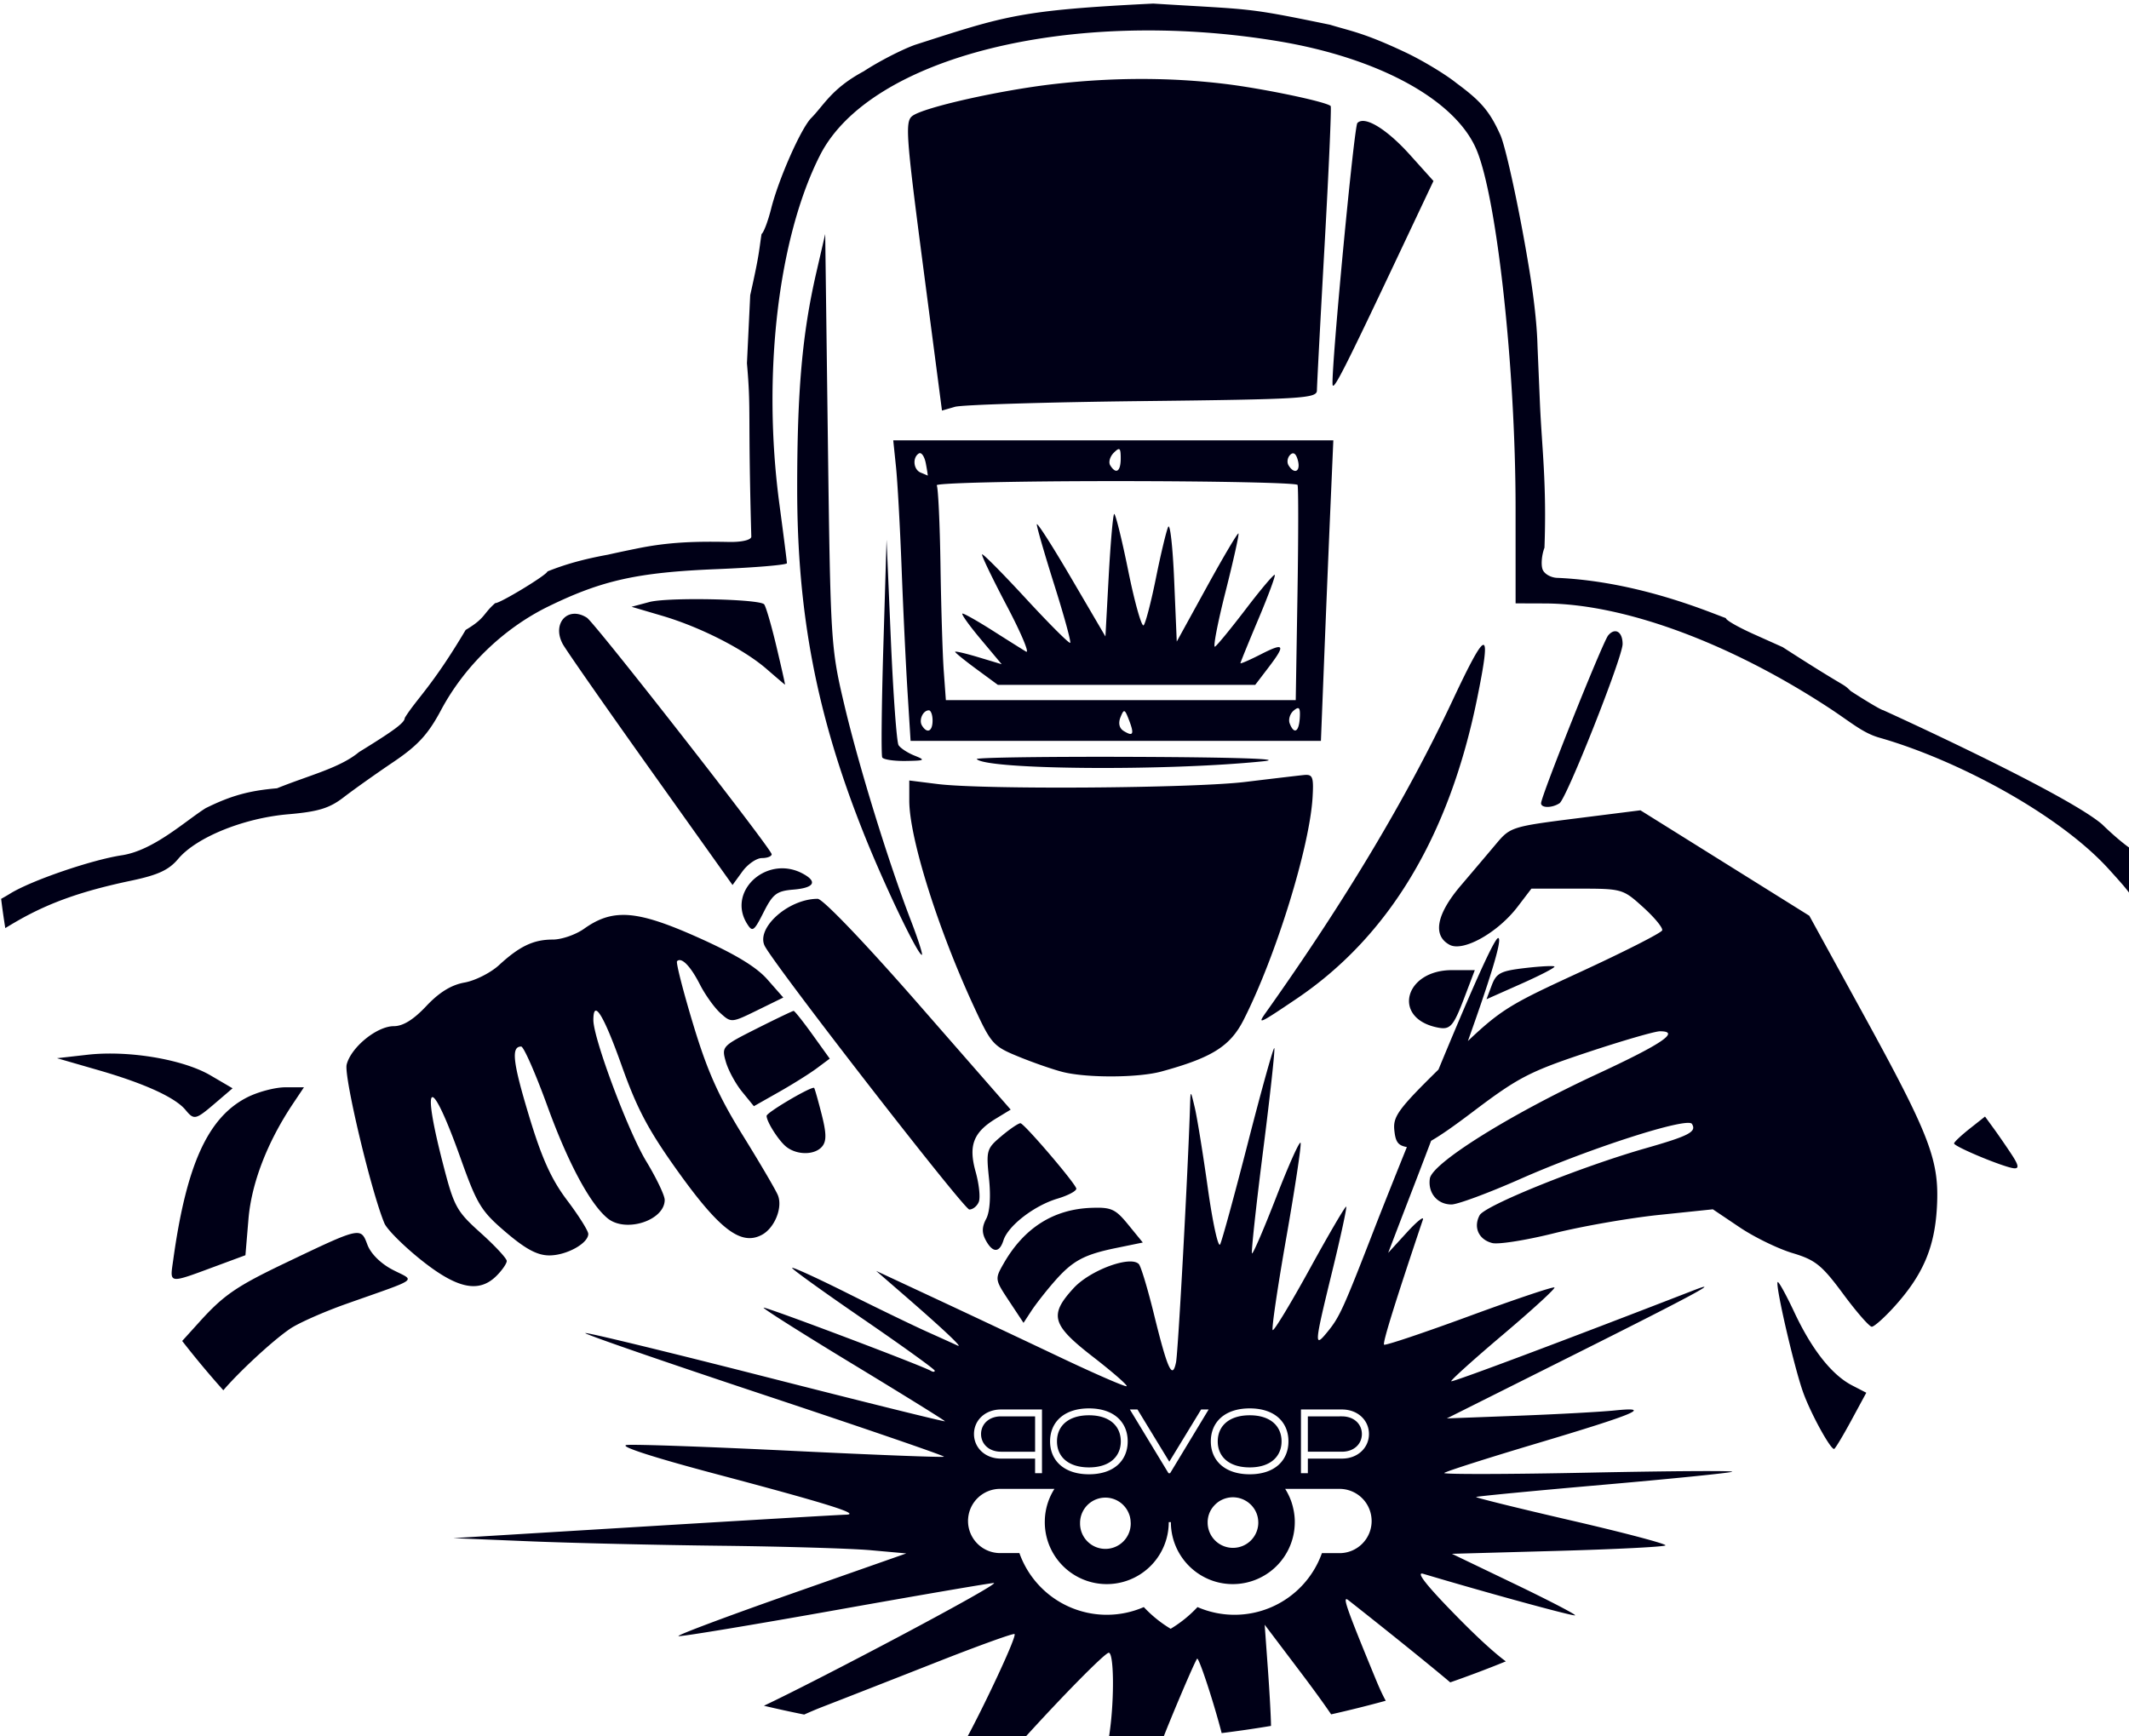 <svg xmlns:dc="http://purl.org/dc/elements/1.1/" xmlns:cc="http://creativecommons.org/ns#" xmlns:rdf="http://www.w3.org/1999/02/22-rdf-syntax-ns#" xmlns:svg="http://www.w3.org/2000/svg" xmlns="http://www.w3.org/2000/svg" xmlns:sodipodi="http://sodipodi.sourceforge.net/DTD/sodipodi-0.dtd" xmlns:inkscape="http://www.inkscape.org/namespaces/inkscape" width="110.728mm" height="90.314mm" viewBox="0 0 110.728 90.314" id="svg2083" inkscape:version="0.92.4 (5da689c313, 2019-01-14)" sodipodi:docname="soudeurqovop.svg"><defs id="defs2077"></defs><g inkscape:label="Calque 1" inkscape:groupmode="layer" id="layer1" transform="translate(-37.812,-117.733)"><path style="opacity:1;fill:#000017;fill-opacity:1;stroke:none;stroke-width:0.313;stroke-linecap:butt;stroke-linejoin:miter;stroke-miterlimit:4;stroke-dasharray:none;stroke-opacity:1;paint-order:markers fill stroke" d="m 369.023,444.977 c -26.298,1.305 -29.018,2.406 -46.717,8.088 v -0.002 c -2.659,0.956 -7.197,3.297 -10.086,5.199 -6.382,3.422 -7.815,6.686 -10.412,9.275 -2.081,2.3 -6.334,11.982 -7.771,17.691 -0.627,2.489 -1.478,4.734 -1.891,4.988 -0.543,3.585 -0.41,3.939 -2.219,12.004 l -0.643,13.363 c 0.848,9.672 0.155,8.857 0.857,34.033 0,0.641 -1.783,1.081 -4.25,1.051 -6.416,-0.122 -11.866,-0.053 -18.578,1.367 -1.616,0.323 -4.003,0.832 -5.305,1.131 -4.875,0.887 -8.465,1.917 -11.881,3.291 -0.012,0.636 -9.463,6.371 -10.236,6.211 -2.477,2.148 -1.88,2.939 -5.814,5.27 -6.609,11.136 -9.65,13.54 -11.947,17.264 -0.011,0.932 -1.983,2.404 -8.988,6.717 -3.711,3.104 -9.837,4.571 -16.088,7.105 -5.486,0.46 -9.102,1.469 -14.016,3.908 -4.093,2.597 -10.204,8.279 -16.406,9.236 -5.92,0.888 -17.793,4.958 -21.938,7.52 -0.627,0.388 -1.224,0.73 -1.783,1.039 0.235,1.918 0.507,3.833 0.814,5.744 0.817,-0.495 1.628,-0.988 2.666,-1.576 6.179,-3.5 12.555,-5.741 22.012,-7.73 5.297,-1.114 7.415,-2.092 9.262,-4.287 3.562,-4.233 12.835,-8 21.549,-8.75 5.94,-0.512 8.129,-1.179 10.928,-3.34 1.925,-1.486 6.285,-4.583 9.689,-6.881 4.878,-3.293 6.875,-5.464 9.426,-10.25 4.594,-8.618 12.291,-16.049 21.07,-20.336 10.525,-5.139 17.523,-6.688 33.064,-7.32 7.562,-0.308 13.747,-0.832 13.742,-1.168 -0.005,-0.336 -0.671,-5.563 -1.48,-11.613 -3.393,-25.353 -0.271,-52.199 7.961,-68.443 9.766,-19.271 49.25,-29.131 89.826,-22.43 19.85,3.278 34.959,11.55 39.059,21.387 4.005,9.609 7.634,42.975 7.639,70.236 l 0.004,18.75 5.75,0.019 c 15.437,0.046 36.18,7.672 55.75,20.492 4.4,2.882 6.61,4.92 9.91,5.861 15.29,4.361 35.296,15.071 45.043,25.842 2.177,2.405 3.512,3.886 4.301,5.084 0.255,-2.926 0.426,-5.856 0.514,-8.789 -1.343,-0.801 -3.697,-2.737 -6.201,-5.17 -6.401,-5.418 -34.447,-18.512 -42.936,-22.373 -0.347,-0.019 -3.208,-1.707 -6.357,-3.75 -1.855,-1.783 -1e-5,-10e-6 -13.363,-8.625 l -5.672,-2.545 c -3.12,-1.399 -5.574,-2.814 -5.455,-3.145 -2.926,-1.015 -16.946,-7.165 -32.971,-7.9 -1.307,0 -2.66,-0.74 -3.008,-1.646 -0.348,-0.906 -0.185,-2.832 0.361,-4.279 0.46,-12.552 -0.509,-19.639 -0.885,-28.24 l -0.48,-11.334 c -0.117,-4.769 -0.883,-10.729 -1.785,-16.029 -1.862,-11.242 -4.597,-23.752 -5.604,-25.633 -2.113,-4.673 -3.964,-6.597 -8.525,-9.973 -2.138,-1.724 -6.63,-4.435 -9.984,-6.023 -8.188,-3.863 -10.639,-4.15 -14.807,-5.426 -16.915,-3.49 -14.99,-2.932 -34.715,-4.16 z m -2.314,14.799 c -5.605,10e-4 -11.311,0.332 -17.066,0.988 -10.635,1.212 -25.607,4.574 -27.879,6.262 -1.464,1.087 -1.28,3.709 2.094,29.521 l 3.703,28.328 2.541,-0.736 c 1.398,-0.404 17.954,-0.912 36.791,-1.127 v 0.004 c 31.422,-0.359 34.25,-0.533 34.256,-2.094 0.003,-0.936 0.683,-13.809 1.51,-28.607 0.827,-14.799 1.364,-27.048 1.191,-27.221 -0.836,-0.836 -13.138,-3.416 -20.682,-4.338 -5.351,-0.654 -10.854,-0.98 -16.459,-0.979 z m 43.451,8.238 c -0.45,0.002 -0.814,0.138 -1.074,0.418 -0.646,0.695 -5.085,47.45 -4.869,51.289 0.085,1.516 2.238,-2.724 13.566,-26.711 l 6.238,-13.207 -4.613,-5.131 c -3.735,-4.155 -7.298,-6.666 -9.248,-6.658 z m -105.518,22.207 -1.73,7.498 c -2.776,12.029 -3.769,23.222 -3.768,42.477 0.002,24.621 3.841,44.543 13.031,67.611 4.042,10.145 10.625,23.912 11.434,23.912 0.243,0 -0.725,-3.037 -2.154,-6.75 -4.384,-11.388 -10.179,-30.165 -13.041,-42.25 -2.669,-11.271 -2.734,-12.308 -3.248,-52 z m 13.355,40.498 0.543,5.25 c 0.298,2.888 0.791,11.775 1.094,19.75 0.303,7.975 0.824,18.887 1.158,24.25 l 0.607,9.75 h 40.266 40.266 l 0.623,-15.75 c 0.342,-8.662 0.889,-21.938 1.217,-29.5 l 0.596,-13.75 h -43.184 z m 44.219,1.729 c 0.344,-0.05 0.426,0.505 0.426,1.809 0,2.596 -0.921,3.21 -2.059,1.369 -0.373,-0.603 -0.063,-1.71 0.689,-2.463 0.434,-0.434 0.737,-0.685 0.943,-0.715 z m -39.002,0.783 c 0.447,-0.015 0.945,0.804 1.174,2.002 0.262,1.369 0.426,2.454 0.365,2.41 -0.061,-0.043 -0.674,-0.308 -1.361,-0.586 -1.44,-0.581 -1.671,-2.958 -0.365,-3.766 0.061,-0.038 0.124,-0.056 0.188,-0.059 z m 73.193,0.039 c 0.053,-0.007 0.105,-0.003 0.156,0.008 0.342,0.073 0.629,0.537 0.85,1.379 0.568,2.171 -0.677,2.838 -1.826,0.979 -0.37,-0.598 -0.23,-1.528 0.309,-2.066 0.18,-0.18 0.351,-0.279 0.512,-0.299 z m -34.883,5.451 c 19.525,0 35.646,0.338 35.824,0.75 0.178,0.412 0.17,10.087 -0.016,21.5 l -0.34,20.75 h -34.332 -34.334 l -0.416,-5.75 c -0.229,-3.162 -0.516,-12.463 -0.639,-20.67 -0.123,-8.206 -0.454,-15.294 -0.736,-15.75 -0.282,-0.456 15.463,-0.83 34.988,-0.83 z m -0.176,6.459 c -0.232,0.232 -0.711,5.737 -1.064,12.232 l -0.643,11.809 -6.736,-11.5 c -3.704,-6.325 -6.733,-11.05 -6.732,-10.5 10e-4,0.55 1.557,5.927 3.457,11.947 1.9,6.02 3.293,11.105 3.098,11.301 -0.196,0.196 -4.098,-3.703 -8.672,-8.662 -4.574,-4.96 -8.454,-8.878 -8.623,-8.709 -0.169,0.169 2.019,4.724 4.861,10.123 2.842,5.399 4.533,9.433 3.758,8.965 -0.776,-0.468 -3.75,-2.337 -6.611,-4.156 -2.861,-1.819 -5.491,-3.309 -5.844,-3.309 -0.353,0 1.233,2.239 3.523,4.975 l 4.164,4.973 -4.572,-1.375 c -2.514,-0.757 -4.57,-1.234 -4.57,-1.061 0,0.173 1.889,1.705 4.197,3.402 l 4.197,3.086 h 25.252 25.252 l 2.551,-3.344 c 3.48,-4.563 3.221,-5.039 -1.449,-2.656 -2.2,1.122 -4,1.906 -4,1.74 0,-0.166 1.586,-4.062 3.525,-8.66 1.939,-4.598 3.384,-8.503 3.209,-8.678 -0.175,-0.175 -2.707,2.815 -5.627,6.645 -2.92,3.829 -5.664,7.181 -6.098,7.449 -0.433,0.268 0.489,-4.559 2.049,-10.725 1.56,-6.166 2.708,-11.337 2.551,-11.494 -0.157,-0.157 -2.946,4.554 -6.197,10.469 l -5.912,10.754 -0.506,-12 c -0.278,-6.6 -0.809,-11.325 -1.182,-10.5 -0.373,0.825 -1.45,5.325 -2.393,10 -0.943,4.675 -2.029,8.858 -2.412,9.295 -0.383,0.437 -1.749,-4.392 -3.037,-10.73 -1.288,-6.339 -2.532,-11.337 -2.764,-11.105 z m -44.662,5.041 -0.631,21 c -0.347,11.55 -0.445,21.338 -0.215,21.75 0.23,0.412 2.304,0.722 4.609,0.688 3.785,-0.057 3.951,-0.16 1.719,-1.051 -1.359,-0.543 -2.767,-1.467 -3.131,-2.055 -0.363,-0.588 -1.043,-9.902 -1.508,-20.699 z m -38.123,11.676 c -3.722,0.023 -7.075,0.198 -8.422,0.559 l -3.5,0.936 5.947,1.752 c 7.533,2.217 16.045,6.549 20.553,10.461 1.925,1.67 3.551,3.056 3.613,3.078 0.062,0.023 -0.705,-3.389 -1.703,-7.58 -0.998,-4.191 -2.08,-7.883 -2.402,-8.205 -0.657,-0.657 -7.883,-1.039 -14.086,-1 z m -23.312,2.873 c -2.365,0.169 -3.751,2.884 -2.123,5.926 0.603,1.127 8.349,12.234 17.213,24.682 l 16.115,22.633 1.926,-2.645 c 1.059,-1.454 2.79,-2.645 3.844,-2.645 1.054,0 1.914,-0.338 1.912,-0.75 -0.004,-1.009 -34.714,-45.451 -36.27,-46.439 -0.931,-0.591 -1.829,-0.818 -2.617,-0.762 z m 204.547,3.43 v 0.002 c -0.458,-0.046 -0.984,0.208 -1.488,0.816 -1.076,1.296 -13.168,31.547 -13.168,32.941 0,0.964 2.147,0.963 3.621,-0.002 1.382,-0.905 12.379,-28.668 12.379,-31.252 0,-1.515 -0.58,-2.429 -1.344,-2.506 z m -25.988,2.672 c -0.711,0.03 -2.631,3.644 -6.014,10.85 -8.974,19.114 -21.121,39.429 -36.654,61.303 -1.754,2.47 -1.384,2.306 6,-2.68 18.1,-12.221 29.931,-31.868 35.428,-58.83 1.452,-7.122 1.951,-10.674 1.24,-10.643 z m -36.34,12.422 c 0.321,0.048 0.391,0.634 0.318,1.891 -0.161,2.792 -1.127,3.334 -1.98,1.111 -0.301,-0.785 0.054,-1.927 0.789,-2.537 0.398,-0.33 0.681,-0.494 0.873,-0.465 z m -72.484,0.426 c 0.4,0 0.729,0.9 0.729,2 0,2.136 -1.056,2.645 -2.072,1 -0.674,-1.091 0.181,-3 1.344,-3 z m 38.385,0.174 c 0.227,0.074 0.473,0.633 0.893,1.725 1.079,2.804 0.833,3.311 -1.045,2.15 -0.866,-0.535 -1.094,-1.525 -0.621,-2.697 0.34,-0.843 0.547,-1.252 0.773,-1.178 z m -9.992,8.957 c -11.357,0.039 -19.23,0.209 -18.992,0.447 2.1,2.1 37.467,2.362 56.256,0.418 4.336,-0.449 -5.145,-0.775 -24.916,-0.859 -4.389,-0.019 -8.562,-0.021 -12.348,-0.006 z m 45.795,3.543 c -0.169,-0.008 -0.36,0.003 -0.574,0.025 -1.076,0.108 -6.232,0.715 -11.457,1.35 -10.338,1.255 -51.457,1.541 -60.432,0.42 l -5.568,-0.697 v 3.943 c 0,7.292 5.596,25.13 12.697,40.473 3.421,7.392 3.765,7.77 8.98,9.887 2.983,1.211 6.863,2.544 8.623,2.963 4.864,1.157 14.719,1.086 19.199,-0.139 9.928,-2.713 13.501,-4.964 16.139,-10.17 6.333,-12.498 12.968,-33.957 13.52,-43.727 0.195,-3.449 0.059,-4.288 -1.127,-4.328 z m 65.469,6.949 -12.748,1.609 c -12.363,1.561 -12.831,1.709 -15.5,4.891 -1.514,1.805 -4.664,5.526 -7.002,8.27 -4.799,5.634 -5.59,9.823 -2.197,11.639 2.665,1.426 9.45,-2.378 13.342,-7.48 l 2.707,-3.549 h 8.947 c 8.889,0 8.971,0.021 12.982,3.646 2.22,2.006 3.902,4.049 3.738,4.541 -0.164,0.492 -7.353,4.15 -15.977,8.129 -13.174,6.078 -15.392,7.174 -22.152,13.596 3.797,-10.623 6.956,-20.215 5.939,-20.215 -0.816,0 -6.181,12.422 -11.717,25.816 -7.91,7.768 -8.923,9.244 -8.668,11.863 0.226,2.328 0.711,3.046 2.467,3.352 -2.802,6.955 -5.179,12.944 -6.262,15.736 -6.231,16.074 -6.935,17.622 -9.314,20.535 -2.673,3.272 -2.625,2.651 0.934,-11.92 1.661,-6.804 2.894,-12.499 2.736,-12.656 -0.157,-0.157 -3.371,5.33 -7.141,12.193 -3.77,6.864 -7.051,12.281 -7.291,12.041 -0.24,-0.24 0.962,-8.403 2.672,-18.139 1.71,-9.736 2.973,-18.11 2.807,-18.607 -0.167,-0.498 -2.304,4.256 -4.75,10.562 -2.446,6.306 -4.602,11.312 -4.789,11.125 -0.187,-0.187 0.794,-9.257 2.18,-20.154 1.386,-10.897 2.374,-19.96 2.195,-20.139 -0.181,-0.168 -2.492,8.122 -5.137,18.434 -2.647,10.317 -5.118,19.359 -5.492,20.092 -0.375,0.732 -1.46,-4.219 -2.412,-11.002 -0.952,-6.782 -2.106,-13.907 -2.562,-15.832 -0.828,-3.488 -0.832,-3.488 -0.926,-0.498 -0.404,12.903 -2.346,48.489 -2.756,50.484 -0.719,3.5 -1.656,1.455 -4.344,-9.484 -1.216,-4.95 -2.544,-9.354 -2.951,-9.789 -1.631,-1.742 -9.555,1.176 -12.809,4.719 -4.846,5.277 -4.308,7.191 3.799,13.477 3.834,2.973 6.811,5.568 6.613,5.766 -0.198,0.198 -6.166,-2.397 -13.262,-5.768 -7.096,-3.37 -18.075,-8.543 -24.4,-11.494 l -11.5,-5.367 5.453,4.729 c 7.552,6.548 11.733,10.487 10.547,9.934 -0.55,-0.257 -3.25,-1.479 -6,-2.715 -2.75,-1.236 -9.838,-4.666 -15.75,-7.625 -5.912,-2.959 -10.75,-5.167 -10.75,-4.906 0,0.261 6.3,4.792 14,10.074 7.7,5.282 14,9.826 14,10.096 0,0.269 -0.338,0.286 -0.75,0.037 -1.633,-0.987 -32.575,-12.673 -32.844,-12.404 -0.158,0.158 7.785,5.182 17.652,11.164 9.867,5.983 17.941,10.994 17.941,11.137 0,0.143 -15.803,-3.773 -35.115,-8.703 -19.313,-4.93 -35.273,-8.805 -35.469,-8.609 -0.196,0.195 15.633,5.669 35.174,12.162 19.54,6.493 35.389,11.938 35.219,12.102 -0.17,0.163 -13.584,-0.355 -29.809,-1.148 -16.225,-0.794 -30.81,-1.313 -32.408,-1.154 -1.799,0.179 4.873,2.356 17.5,5.709 22.082,5.864 28.618,7.917 25.408,7.979 -1.1,0.023 -18.875,1.065 -39.5,2.32 l -37.5,2.281 15,0.621 c 8.25,0.342 25.125,0.736 37.5,0.875 12.375,0.139 25.631,0.535 29.459,0.879 l 6.959,0.625 -22.748,7.988 c -12.512,4.393 -22.393,8.103 -21.959,8.246 0.434,0.143 14.504,-2.187 31.266,-5.178 16.762,-2.99 30.562,-5.351 30.666,-5.246 0.547,0.549 -33.825,18.723 -45.17,24.094 2.621,0.62 5.255,1.196 7.902,1.729 1.139,-0.512 2.42,-1.058 3.875,-1.621 3.987,-1.543 13.954,-5.447 22.148,-8.676 8.195,-3.228 15.063,-5.706 15.264,-5.506 0.479,0.479 -6.185,14.574 -9.535,20.678 3.598,0.234 7.202,0.388 10.809,0.463 l 0.141,-0.154 c 7.959,-8.811 16.346,-17.316 17.076,-17.316 0.997,0 1.117,8.748 0.211,15.361 l -0.307,2.24 c 3.562,-0.13 7.12,-0.339 10.67,-0.625 1.763,-4.561 6.35,-15.385 6.773,-15.809 0.205,-0.205 1.565,3.534 3.021,8.311 0.742,2.431 1.37,4.657 1.789,6.293 3.24,-0.405 6.469,-0.875 9.684,-1.41 v -0.002 c -0.003,-1.572 -0.285,-6.684 -0.625,-11.359 l -0.617,-8.5 7.123,9.424 c 2.529,3.345 4.657,6.298 5.922,8.168 3.599,-0.809 7.173,-1.7 10.717,-2.672 -0.567,-1.015 -1.205,-2.386 -1.926,-4.135 -5.927,-14.383 -6.701,-16.621 -5.389,-15.588 8.145,6.412 16.411,13.096 19.973,16.117 3.682,-1.285 7.32,-2.659 10.91,-4.121 -2.112,-1.549 -5.271,-4.415 -9.102,-8.295 -6.32,-6.401 -8.693,-9.367 -7.117,-8.896 12.623,3.766 29.567,8.401 29.814,8.154 0.17,-0.17 -5.199,-2.958 -11.934,-6.195 l -12.244,-5.885 20.701,-0.572 c 11.386,-0.315 20.928,-0.8 21.205,-1.076 0.277,-0.277 -8.025,-2.475 -18.449,-4.885 -10.424,-2.409 -18.841,-4.488 -18.705,-4.621 0.136,-0.133 11.273,-1.205 24.748,-2.381 13.475,-1.176 24.95,-2.332 25.5,-2.568 0.55,-0.237 -12.05,-0.161 -28,0.168 -15.95,0.329 -28.775,0.359 -28.5,0.066 0.275,-0.293 8.375,-2.883 18,-5.756 19.608,-5.852 23.031,-7.294 15.5,-6.521 -2.75,0.282 -11.3,0.751 -19,1.041 l -14,0.527 24.873,-12.455 c 23.375,-11.705 29.439,-14.97 23.605,-12.705 -25.106,9.747 -47.373,18.102 -47.609,17.865 -0.166,-0.166 4.409,-4.29 10.168,-9.164 5.759,-4.874 10.299,-9.035 10.088,-9.246 -0.211,-0.211 -7.733,2.317 -16.715,5.619 -8.982,3.302 -16.508,5.826 -16.725,5.609 -0.319,-0.319 2.13,-8.211 7.611,-24.521 0.277,-0.825 -1.14,0.3 -3.15,2.5 l -3.656,4 2.105,-5.5 c 1.159,-3.025 2.512,-6.541 3.006,-7.814 0.309,-0.798 1.623,-4.21 3.318,-8.689 1.923,-1.09 4.528,-2.923 8.295,-5.773 8.786,-6.647 11.062,-7.825 22.287,-11.561 6.876,-2.288 13.325,-4.164 14.332,-4.164 4.076,0 0.442,2.474 -12.361,8.412 -17.063,7.913 -32.348,17.466 -32.799,20.5 -0.419,2.822 1.472,5.088 4.244,5.088 1.195,0 7.244,-2.24 13.443,-4.98 13.792,-6.097 32.89,-12.23 33.75,-10.838 0.959,1.552 -0.521,2.333 -9.111,4.789 -12.697,3.631 -31.539,11.236 -32.561,13.145 -1.272,2.377 -0.172,4.791 2.49,5.459 1.215,0.305 6.679,-0.565 12.141,-1.93 5.462,-1.365 14.704,-2.98 20.539,-3.59 l 10.609,-1.105 5.244,3.529 c 2.885,1.941 7.56,4.219 10.391,5.066 4.486,1.343 5.758,2.368 9.92,7.998 2.625,3.552 5.16,6.457 5.633,6.457 0.473,0 2.468,-1.778 4.434,-3.953 5.62,-6.22 7.926,-11.617 8.352,-19.545 0.494,-9.194 -1.309,-13.903 -14.619,-38.166 L 497.787,624.045 481.215,613.693 Z m -168.373,11.389 c -5.59,-0.042 -10.217,5.671 -6.963,10.883 1.06,1.698 1.351,1.496 3.25,-2.264 1.818,-3.598 2.568,-4.169 5.836,-4.439 4.115,-0.341 4.813,-1.551 1.816,-3.154 -1.307,-0.7 -2.65,-1.016 -3.939,-1.025 z m 6.9,5.988 c -5.852,0 -12.339,5.916 -10.314,9.404 3.009,5.185 39.046,51.581 40.068,51.588 0.705,0.004 1.547,-0.679 1.871,-1.523 0.324,-0.844 0.041,-3.493 -0.629,-5.885 -1.443,-5.153 -0.454,-7.743 3.992,-10.447 l 2.889,-1.756 -18.074,-20.688 c -10.453,-11.965 -18.803,-20.693 -19.803,-20.693 z m -38.316,3.164 c -2.783,0.034 -5.063,0.953 -7.523,2.705 -1.648,1.173 -4.42,2.131 -6.158,2.131 -3.779,0 -6.499,1.293 -10.529,5.002 -1.65,1.518 -4.704,3.064 -6.787,3.434 -2.592,0.46 -4.958,1.914 -7.5,4.615 -2.524,2.683 -4.569,3.95 -6.387,3.951 -3.319,0.002 -8.393,4.14 -9.246,7.541 -0.575,2.29 4.804,24.916 7.404,31.145 0.502,1.202 3.749,4.449 7.215,7.217 7.086,5.658 11.349,6.548 14.801,3.096 1.1,-1.1 2,-2.405 2,-2.904 0,-0.499 -2.296,-2.974 -5.104,-5.498 -4.808,-4.323 -5.242,-5.124 -7.48,-13.842 -4.297,-16.738 -2.308,-17.186 3.535,-0.797 3.235,9.074 4.021,10.356 8.881,14.498 3.909,3.332 6.184,4.545 8.527,4.545 3.372,0 7.641,-2.357 7.641,-4.217 0,-0.606 -1.862,-3.57 -4.139,-6.586 -3.11,-4.119 -4.974,-8.242 -7.494,-16.588 -3.196,-10.581 -3.538,-13.611 -1.535,-13.611 0.493,0 2.818,5.289 5.166,11.752 4.051,11.148 8.401,19.237 11.832,22 3.559,2.866 11.174,0.375 11.168,-3.654 -9.3e-4,-0.877 -1.638,-4.296 -3.637,-7.596 -3.538,-5.842 -10.361,-24.078 -10.361,-27.695 0,-4.282 1.996,-1.07 5.559,8.945 3.061,8.605 5.314,12.817 11.281,21.111 8.032,11.164 12.188,14.265 16.23,12.102 2.497,-1.336 4.118,-5.327 3.15,-7.756 -0.397,-0.996 -3.496,-6.286 -6.887,-11.758 -4.77,-7.697 -6.979,-12.644 -9.76,-21.857 -1.977,-6.549 -3.394,-12.104 -3.15,-12.348 0.862,-0.862 2.629,0.937 4.484,4.572 1.034,2.025 2.844,4.557 4.023,5.623 2.126,1.923 2.183,1.919 7.242,-0.559 l 5.102,-2.5 -3.123,-3.553 c -2.167,-2.468 -6.379,-5.012 -13.766,-8.309 -6.69,-2.986 -11.098,-4.402 -14.676,-4.357 z m 182.35,10.045 c -0.955,-0.023 -2.989,0.12 -5.244,0.385 -4.771,0.561 -5.598,0.992 -6.5,3.381 l -1.033,2.738 6.84,-3.041 c 3.762,-1.672 6.687,-3.192 6.5,-3.379 -0.047,-0.047 -0.244,-0.074 -0.562,-0.082 z m -19.564,0.791 c -9.271,0 -11.764,9.339 -2.996,11.227 2.684,0.578 3.237,-0.03 5.527,-6.057 l 1.965,-5.17 z m -129.191,8.002 c -0.196,0 -3.465,1.564 -7.266,3.479 -6.802,3.425 -6.897,3.53 -6.041,6.514 0.478,1.667 1.911,4.31 3.186,5.873 l 2.316,2.842 4.924,-2.789 c 2.709,-1.534 6.06,-3.635 7.445,-4.67 l 2.52,-1.879 -3.363,-4.684 c -1.85,-2.576 -3.525,-4.686 -3.721,-4.686 z M 164.625,651.098 c -1.637,-0.011 -3.231,0.061 -4.729,0.23 l -6.021,0.682 8.191,2.365 c 8.982,2.593 14.997,5.341 17.016,7.773 1.708,2.058 1.971,1.997 5.906,-1.369 l 3.344,-2.861 -4.344,-2.543 c -4.374,-2.559 -12.271,-4.226 -19.363,-4.277 z m 34.076,6.623 c -2.001,0 -5.382,0.891 -7.514,1.979 -7.689,3.923 -11.911,13.199 -14.494,31.848 -0.678,4.895 -1.22,4.833 9.055,1.029 l 5.107,-1.891 0.594,-7.076 c 0.593,-7.075 3.68,-15.094 8.719,-22.641 l 2.172,-3.248 z m 103.621,0.102 v 0.002 c -1.258,0.181 -9.18,4.869 -9.18,5.506 0,1.176 2.432,4.971 3.914,6.109 2.14,1.643 5.583,1.592 6.99,-0.104 0.868,-1.046 0.846,-2.577 -0.086,-6.25 -0.679,-2.676 -1.345,-5.034 -1.48,-5.238 -0.02,-0.03 -0.074,-0.037 -0.158,-0.025 z m 229.949,5.641 -3.008,2.379 c -1.655,1.309 -3.036,2.608 -3.066,2.887 -0.067,0.616 9.903,4.752 11.793,4.893 0.997,0.074 0.867,-0.633 -0.5,-2.715 -1.016,-1.548 -2.607,-3.856 -3.533,-5.129 z m -189.303,1.314 c -0.37,-0.03 -2.047,1.1 -3.727,2.514 -2.925,2.462 -3.028,2.812 -2.451,8.332 0.377,3.603 0.167,6.576 -0.559,7.932 -0.837,1.564 -0.862,2.723 -0.09,4.166 1.357,2.535 2.69,2.553 3.486,0.045 0.909,-2.864 6.02,-6.816 10.586,-8.184 2.191,-0.656 3.858,-1.565 3.705,-2.02 -0.445,-1.323 -10.209,-12.723 -10.951,-12.785 z m 15.213,16.584 v 0.002 c -0.406,-0.002 -0.854,0.006 -1.35,0.025 -7.404,0.281 -13.174,3.953 -17.162,10.92 -1.748,3.055 -1.738,3.137 1.064,7.371 l 2.834,4.283 1.537,-2.348 c 0.845,-1.291 2.836,-3.839 4.424,-5.66 3.648,-4.185 5.84,-5.381 12.281,-6.701 l 5.168,-1.061 -2.846,-3.486 c -2.22,-2.719 -3.106,-3.335 -5.951,-3.346 z m -145.691,4.971 c -1.829,0.14 -5.5,1.903 -13.955,5.947 -9.387,4.49 -11.957,6.251 -16.594,11.375 l -3.496,3.863 c 2.567,3.302 5.26,6.53 8.076,9.68 2.863,-3.38 9.524,-9.647 13.121,-12.088 1.65,-1.12 6.6,-3.311 11,-4.869 14.68,-5.197 13.577,-4.388 9.131,-6.688 -2.349,-1.214 -4.301,-3.146 -4.969,-4.914 -0.583,-1.544 -0.892,-2.416 -2.314,-2.307 z m 279.086,9.623 c -0.513,0.513 3.233,16.738 5,21.656 1.474,4.104 5.303,11.109 6.072,11.109 0.189,0 1.688,-2.482 3.332,-5.518 l 2.99,-5.52 -2.795,-1.445 c -3.959,-2.047 -7.88,-7.01 -11.311,-14.316 -1.627,-3.465 -3.107,-6.149 -3.289,-5.967 z m -135.166,24.799 c 4.93,0 7.6,2.722 7.6,6.477 0,3.72 -2.67,6.459 -7.6,6.459 -4.93,0 -7.635,-2.739 -7.635,-6.459 0,-3.754 2.708,-6.477 7.635,-6.477 z m 31.551,0 c 4.929,0 7.598,2.722 7.598,6.477 0,3.72 -2.669,6.459 -7.598,6.459 -4.929,0 -7.637,-2.739 -7.637,-6.459 0,-3.754 2.707,-6.477 7.637,-6.477 z m -48.797,0.213 h 8.025 v 12.51 h -1.354 v -2.865 h -6.693 c -3.167,0 -5.299,-2.189 -5.299,-4.822 0,-2.669 2.153,-4.822 5.32,-4.822 z m 25.27,0 h 1.496 l 6.246,10.25 6.246,-10.25 h 1.477 l -7.562,12.51 h -0.32 z m 33.58,0 h 8.025 c 3.169,0 5.322,2.153 5.322,4.822 0,2.633 -2.138,4.822 -5.301,4.822 h -6.693 v 2.865 h -1.354 z m -41.604,1.139 c -3.986,0 -6.277,2.047 -6.277,5.125 -0.005,2.996 2.202,5.107 6.277,5.107 4.075,0 6.246,-2.152 6.246,-5.107 0,-2.989 -2.171,-5.125 -6.246,-5.125 z m 31.551,0 c -3.987,0 -6.277,2.047 -6.277,5.125 -0.008,2.996 2.202,5.107 6.277,5.107 4.075,0 6.246,-2.152 6.246,-5.107 0,-2.989 -2.171,-5.125 -6.246,-5.125 z m -48.797,0.213 c -2.438,0 -3.934,1.566 -3.934,3.471 0,1.905 1.496,3.471 3.934,3.471 h 6.672 v -6.941 z m 60.201,0 v 6.941 h 6.674 c 2.438,0 3.932,-1.567 3.932,-3.471 0,-1.904 -1.494,-3.471 -3.932,-3.471 z m -60.389,14.232 h 10.658 a 12.068,12.068 0 0 0 -1.887,6.086 c 0,0.148 -0.008,0.298 -0.008,0.447 a 12.164,12.164 0 1 0 24.328,0 l 0.418,0.002 a 12.182,12.182 0 0 0 8.83,11.703 12.172,12.172 0 0 0 15.49,-11.703 c 0,-0.149 0.002,-0.299 -0.006,-0.447 -0.011,-0.279 -0.03,-0.545 -0.059,-0.812 0,-0.05 -0.008,-0.1 -0.019,-0.15 -0.026,-0.247 -0.064,-0.488 -0.105,-0.727 -0.011,-0.07 -0.024,-0.139 -0.041,-0.199 -0.019,-0.095 -0.04,-0.192 -0.059,-0.279 -0.03,-0.139 -0.063,-0.279 -0.098,-0.418 a 0.11,0.11 0 0 1 0,-0.012 c -0.023,-0.103 -0.051,-0.207 -0.08,-0.307 -0.008,-0.023 -0.012,-0.047 -0.023,-0.07 -0.03,-0.114 -0.067,-0.228 -0.105,-0.342 a 0.035,0.035 0 0 0 0,-0.01 0.035,0.035 0 0 0 0,-0.01 l -0.031,-0.092 a 0.531,0.531 0 0 0 -0.021,-0.061 c -0.03,-0.092 -0.064,-0.186 -0.098,-0.279 l -0.023,-0.062 c -0.049,-0.13 -0.099,-0.258 -0.152,-0.385 -0.053,-0.127 -0.108,-0.26 -0.168,-0.387 -0.06,-0.127 -0.117,-0.255 -0.182,-0.379 -0.048,-0.099 -0.098,-0.195 -0.148,-0.287 -0.023,-0.046 -0.046,-0.091 -0.07,-0.139 -0.126,-0.23 -0.262,-0.457 -0.402,-0.678 h 7.049 3.617 a 6.301,6.301 0 0 1 6.287,5.854 c 0.011,0.152 0.019,0.303 0.019,0.459 a 6.305,6.305 0 0 1 -6.305,6.303 h -3.455 a 18.203,18.203 0 0 1 -24.416,10.588 24.406,24.406 0 0 1 -5.268,4.262 24.487,24.487 0 0 1 -5.27,-4.262 18.201,18.201 0 0 1 -24.416,-10.6 h -3.781 a 6.304,6.304 0 0 1 -6.301,-6.303 c 0,-0.156 -5.6e-4,-0.307 0.018,-0.459 a 6.3,6.3 0 0 1 6.283,-5.846 z m 45.688,1.652 a 4.956,4.956 0 0 1 0.977,0.1 c 0.04,0 0.074,0.01 0.109,0.021 l 0.111,0.027 a 0.565,0.565 0 0 1 0.066,0.018 3.883,3.883 0 0 1 0.387,0.121 c 0.074,0.026 0.139,0.053 0.219,0.082 l 0.059,0.021 0.035,0.019 c 0.117,0.049 0.23,0.104 0.342,0.164 0.044,0.023 0.085,0.045 0.127,0.07 0.044,0.026 0.093,0.052 0.141,0.08 0.047,0.026 0.11,0.068 0.162,0.102 a 4.392,4.392 0 0 1 0.385,0.279 c 0.026,0.023 0.052,0.044 0.078,0.065 l 0.096,0.084 c 0.03,0.026 0.056,0.047 0.082,0.072 0.026,0.026 0.088,0.084 0.139,0.129 a 0.29,0.29 0 0 1 0.031,0.031 1.336,1.336 0 0 1 0.096,0.102 0.324,0.324 0 0 1 0.041,0.039 0.727,0.727 0 0 1 0.053,0.062 c 0.026,0.026 0.051,0.054 0.074,0.082 0.023,0.026 0.046,0.056 0.066,0.084 0.023,0.026 0.076,0.095 0.111,0.141 0.034,0.046 0.093,0.126 0.139,0.193 0.046,0.067 0.098,0.14 0.141,0.217 0.044,0.077 0.076,0.128 0.111,0.193 a 4.956,4.956 0 0 1 0.299,0.66 c 0.011,0.034 0.026,0.074 0.039,0.113 0.011,0.04 0.012,0.039 0.019,0.057 0.019,0.049 0.029,0.101 0.045,0.152 a 3.031,3.031 0 0 1 0.078,0.305 0.015,0.015 0 0 1 0,0.002 0.015,0.015 0 0 1 0.002,0 0.015,0.015 0 0 1 0,0.002 0.015,0.015 0 0 1 0,0.002 0.015,0.015 0 0 1 0,0.002 0.015,0.015 0 0 1 0,0.002 0.015,0.015 0 0 1 -0.002,0 0.015,0.015 0 0 1 0,0.002 c 0.008,0.034 0.02,0.073 0.027,0.113 0.026,0.139 0.049,0.292 0.064,0.441 0.008,0.067 0.01,0.133 0.018,0.201 v 0.045 a 0.71,0.71 0 0 1 0,0.076 c 0.008,0.054 0.008,0.118 0.008,0.184 l 0.004,0.004 a 4.97,4.97 0 0 1 -4.969,4.969 5.058,5.058 0 0 1 -0.785,-0.062 4.968,4.968 0 0 1 -4.186,-4.906 v -0.254 -0.019 c 0.008,-0.139 0.024,-0.28 0.041,-0.412 0.008,-0.073 0.022,-0.146 0.033,-0.219 0.015,-0.073 0.024,-0.12 0.035,-0.178 0.015,-0.057 0.018,-0.076 0.025,-0.113 a 3.626,3.626 0 0 1 0.1,-0.352 c 0.019,-0.064 0.043,-0.127 0.066,-0.189 a 0.322,0.322 0 0 1 0.012,-0.039 c 0.023,-0.06 0.047,-0.123 0.072,-0.18 0.026,-0.057 0.059,-0.139 0.09,-0.197 0.03,-0.059 0.063,-0.129 0.098,-0.193 0.034,-0.064 0.054,-0.098 0.082,-0.141 0.026,-0.044 0.055,-0.093 0.086,-0.139 l 0.082,-0.131 c 0.03,-0.049 0.065,-0.096 0.102,-0.139 l 0.041,-0.053 c 0.026,-0.034 0.05,-0.072 0.078,-0.105 0.045,-0.057 0.09,-0.113 0.141,-0.166 0.05,-0.053 0.093,-0.107 0.139,-0.16 0.046,-0.053 0.099,-0.101 0.15,-0.152 l 0.154,-0.146 c 0.053,-0.048 0.108,-0.095 0.162,-0.141 0.054,-0.046 0.077,-0.063 0.117,-0.094 l 0.021,-0.019 0.115,-0.086 c 0.071,-0.053 0.138,-0.101 0.213,-0.148 0.048,-0.03 0.097,-0.062 0.148,-0.092 l 0.164,-0.094 h 0.006 c 0.056,-0.03 0.112,-0.059 0.17,-0.086 0.059,-0.026 0.114,-0.059 0.174,-0.084 0.117,-0.053 0.239,-0.102 0.363,-0.146 0.068,-0.023 0.138,-0.048 0.205,-0.068 0.067,-0.023 0.122,-0.034 0.184,-0.053 0.062,-0.019 0.112,-0.032 0.166,-0.041 0.026,-0.008 0.054,-0.01 0.08,-0.018 0.073,-0.019 0.14,-0.031 0.217,-0.045 a 4.778,4.778 0 0 1 0.828,-0.07 z m -25.033,0.065 a 4.966,4.966 0 0 1 1.902,0.381 0.609,0.609 0 0 1 0.09,0.039 c 0.031,0.011 0.06,0.026 0.09,0.039 l 0.127,0.062 c 0.082,0.04 0.167,0.086 0.248,0.133 0.048,0.026 0.093,0.054 0.139,0.084 a 4.473,4.473 0 0 1 0.408,0.277 c 0.04,0.03 0.081,0.06 0.119,0.094 a 4.616,4.616 0 0 1 0.557,0.533 c 0.031,0.03 0.059,0.066 0.086,0.098 0.026,0.03 0.086,0.099 0.123,0.15 a 4.489,4.489 0 0 1 0.336,0.475 l 0.062,0.105 c 0.049,0.085 0.096,0.17 0.141,0.258 a 1.287,1.287 0 0 1 0.059,0.127 2.231,2.231 0 0 1 0.096,0.213 c 0.049,0.119 0.093,0.238 0.139,0.361 0.017,0.063 0.04,0.127 0.059,0.189 0.018,0.063 0.035,0.125 0.049,0.189 a 0.024,0.024 0 0 1 0,0.002 0.024,0.024 0 0 1 0,0.002 0.024,0.024 0 0 1 0,0.002 0.024,0.024 0 0 1 0,0.002 c 0.013,0.063 0.026,0.123 0.039,0.188 0.013,0.064 0.023,0.122 0.031,0.184 a 0.112,0.112 0 0 1 0.01,0.033 c 0.009,0.062 0.017,0.121 0.021,0.184 0.005,0.063 0.013,0.139 0.018,0.203 a 0.658,0.658 0 0 1 0.008,0.09 v 0.092 c 0.009,0.059 0.014,0.121 0.014,0.18 l 0.002,0.002 a 4.972,4.972 0 1 1 -9.941,0 c 0,-0.121 -0.002,-0.242 0.012,-0.361 a 4.966,4.966 0 0 1 4.959,-4.609 z" transform="scale(0.265)" id="path1390" inkscape:connector-curvature="0"></path><path style="fill:#ffe680;fill-opacity:1;stroke:#3a0000;stroke-width:0.037;stroke-opacity:1" id="path1448" d="m 87.27,191.185 0.011,0.019" class="cls-1" inkscape:connector-curvature="0"></path><path style="fill:#a5000d;fill-opacity:1;stroke:#3a0000;stroke-width:0.037;stroke-opacity:1" id="path1450" d="m 87.27,200.229 0.011,0.019" class="cls-1" inkscape:connector-curvature="0"></path></g></svg>